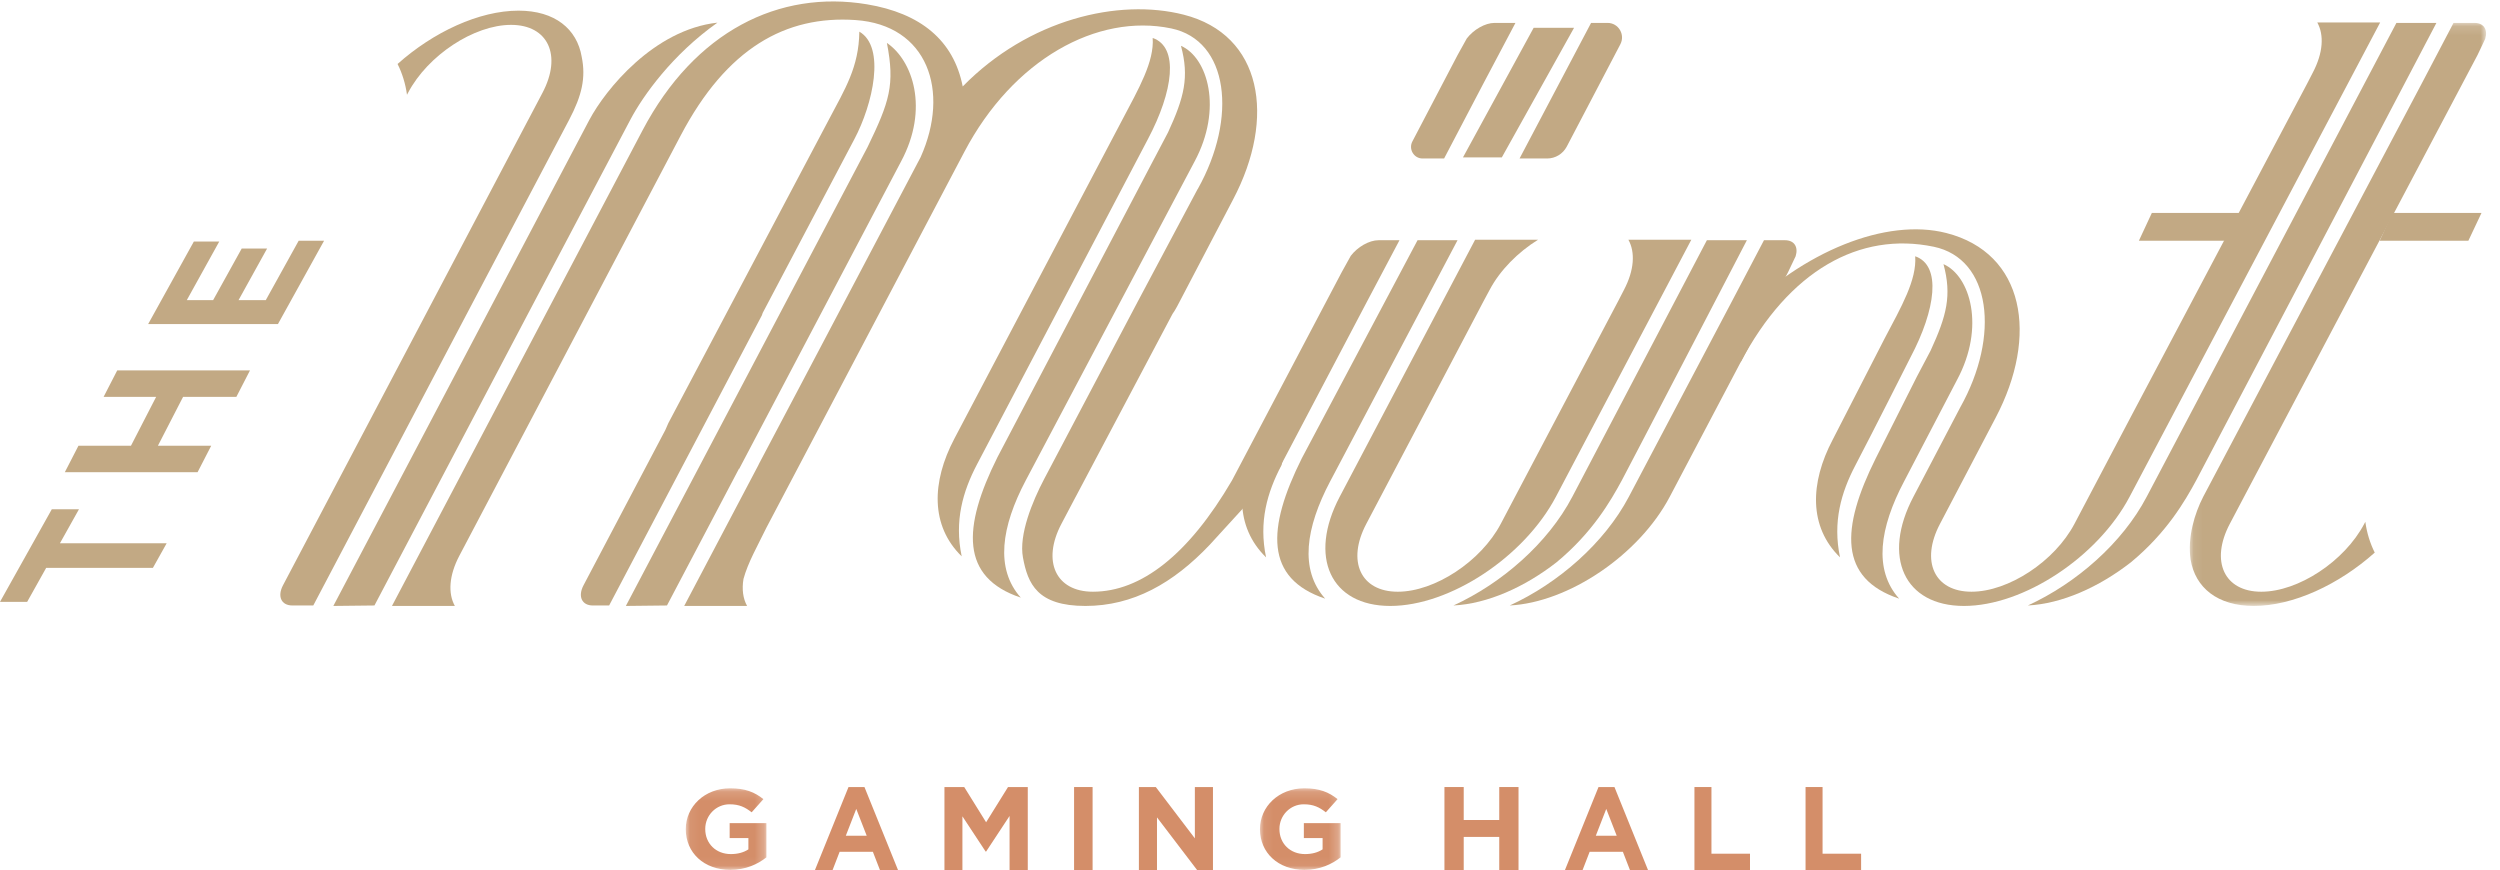 <?xml version="1.0" encoding="UTF-8"?>
<svg width="270px" height="94px" viewBox="0 0 270 94" version="1.1" xmlns="http://www.w3.org/2000/svg" xmlns:xlink="http://www.w3.org/1999/xlink">
    <title>Logo Copy</title>
    <defs>
        <polygon id="path-1" points="0.084 0.138 32.08 0.138 32.08 63.106 0.084 63.106"></polygon>
        <polygon id="path-3" points="0.064 0.137 8.772 0.137 8.772 8.944 0.064 8.944"></polygon>
        <polygon id="path-5" points="0.076 0.137 8.785 0.137 8.785 8.944 0.076 8.944"></polygon>
    </defs>
    <g id="Symbols" stroke="none" stroke-width="1" fill="none" fill-rule="evenodd">
        <g id="NAV" transform="translate(-55, -38)">
            <g id="Logo-Copy" transform="translate(55, 38)">
                <polygon id="Fill-1" fill="#C2A984" points="5.595 55 0 65 2.934 65 4.988 61.328 16.515 61.328 18 58.672 6.473 58.672 8.528 55"></polygon>
                <polygon id="Fill-2" fill="#C2A984" points="7 51 8.474 48.138 14.146 48.138 16.863 42.862 11.189 42.862 12.662 40 27 40 25.527 42.862 19.772 42.862 17.055 48.138 22.811 48.138 21.338 51"></polygon>
                <polygon id="Fill-3" fill="#C2A984" points="16 35 20.937 26.085 23.68 26.085 20.173 32.416 23.017 32.416 26.103 26.844 28.846 26.844 25.761 32.416 28.704 32.416 32.257 26 35 26 30.017 35"></polygon>
                <polygon id="Fill-4" fill="#C2A984" points="231 26 240.583 26 242 23 232.398 23"></polygon>
                <polygon id="Fill-5" fill="#C2A984" points="257 26 266.583 26 268 23 258.398 23"></polygon>
                <g id="Group-45" transform="translate(30, 0)">
                    <path d="M108.109,50.675 L117.656,32.535 L121.144,25.944 L118.885,25.944 C117.863,25.944 116.616,26.67 115.883,27.631 L114.89,29.423 L103.693,50.675 L103.055,51.884 C98.361,59.914 93.232,63.905 88.033,63.905 C84.029,63.905 82.504,60.619 84.632,56.578 L86.159,53.681 C86.164,53.671 86.171,53.662 86.177,53.653 L96.629,33.908 C96.802,33.663 96.968,33.396 97.123,33.102 L103.179,21.534 C107.833,12.699 106.325,3.753 97.846,1.587 C90.813,-0.21 81.093,2.07 73.973,9.338 C72.992,4.345 69.414,1.424 63.62,0.463 C54.161,-1.105 45.048,3.346 39.391,14.083 L12.332,65.442 L16.722,65.442 L19.125,65.442 C18.377,64.096 18.481,62.162 19.612,60.015 L43.521,14.622 C48.483,5.204 54.845,1.65 62.397,2.166 C70.169,2.696 72.643,9.801 69.426,16.979 L56.035,42.397 L51.986,50.062 C51.954,50.128 51.925,50.191 51.893,50.257 L43.893,65.442 L48.283,65.442 L50.686,65.442 C50.246,64.65 50.11,63.65 50.296,62.527 C50.772,60.768 51.818,58.951 52.783,56.97 L74.156,16.392 C79.403,6.433 88.491,1.407 96.489,3.069 C102.687,4.357 103.693,12.687 99.355,20.42 L99.344,20.42 L92.896,32.535 L82.769,51.736 C81.495,54.156 80.023,57.743 80.479,60.211 C81.004,63.058 82.031,65.442 87.224,65.442 C92.354,65.442 96.699,63.01 100.665,58.822 L108.109,50.675 Z" id="Fill-6" fill="#C2A984"></path>
                    <path d="M158.662,25.944 C158.662,25.944 145.381,51.496 145.154,51.884 C143.944,54.117 141.982,57.523 138.106,60.728 C134.649,63.424 130.638,65.205 126.975,65.392 C132.207,62.995 137.185,58.655 139.809,53.653 L154.343,25.944 L158.662,25.944 Z" id="Fill-8" fill="#C2A984"></path>
                    <path d="M163.931,27.669 C164.232,26.69 163.803,25.943 162.768,25.943 L160.51,25.943 L157.051,32.536 L145.915,53.652 C143.279,58.654 138.291,62.995 133.055,65.391 C139.388,65.069 147.013,59.952 150.333,53.652 L163.103,29.412 L163.931,27.669 Z" id="Fill-10" fill="#C2A984"></path>
                    <path d="M233.133,2.474 C233.133,2.474 207.414,51.496 207.187,51.884 C205.976,54.117 204.014,57.523 200.138,60.728 C196.68,63.423 192.67,65.205 189.008,65.392 C194.238,62.995 199.217,58.655 201.842,53.653 L228.813,2.474 L233.133,2.474 Z" id="Fill-12" fill="#C2A984"></path>
                    <g id="Group-16" transform="translate(206.416, 2.336)">
                        <mask id="mask-2" fill="white">
                            <use xlink:href="#path-1"></use>
                        </mask>
                        <g id="Clip-15"></g>
                        <path d="M0.169,58.11 C0.674,61.122 3.06,63.106 6.992,63.106 C11.251,63.106 16.198,60.79 20.056,57.345 C19.554,56.337 19.205,55.227 19.039,54.019 L18.921,54.242 C16.792,58.283 11.804,61.57 7.801,61.57 C3.797,61.57 2.272,58.283 4.401,54.242 L5.928,51.345 L31.158,3.607 L31.986,1.863 C32.287,0.885 31.857,0.138 30.823,0.138 L28.565,0.138 L25.106,6.73 L1.53,51.316 C0.603,53.118 -0.18,55.672 0.169,58.11" id="Fill-14" fill="#C2A984" mask="url(#mask-2)"></path>
                    </g>
                    <path d="M38.072,12.94 C39.45,10.324 42.635,5.868 47.485,2.445 C40.598,3.205 35.375,9.712 33.672,12.911 C33.667,12.921 33.66,12.93 33.654,12.94 L6,65.442 L10.44,65.392 L26.935,34.057 L38.072,12.94 Z" id="Fill-17" fill="#C2A984"></path>
                    <path d="M31.466,12.94 C32.844,10.324 33.288,8.401 32.825,6.146 C32.319,3.134 29.933,1.15 26.002,1.15 C21.743,1.15 16.796,3.465 12.937,6.91 C13.44,7.918 13.789,9.028 13.955,10.237 L14.073,10.014 C16.202,5.974 21.19,2.686 25.193,2.686 C29.196,2.686 30.722,5.974 28.593,10.014 L27.067,12.911 C27.062,12.921 27.054,12.93 27.049,12.94 L0.564,63.21 C-0.072,64.415 0.382,65.392 1.576,65.392 L3.834,65.392 L20.33,34.057 L31.466,12.94 Z" id="Fill-19" fill="#C2A984"></path>
                    <path d="M49.814,50.67 L67.315,17.438 C70.366,11.754 68.581,6.529 65.784,4.637 C66.666,9.175 66.078,10.957 63.695,15.886 L37.593,65.442 L42.033,65.392 L49.818,50.604 C49.815,50.645 49.814,50.67 49.814,50.67" id="Fill-21" fill="#C2A984"></path>
                    <path d="M52.372,33.794 L62.273,15.027 C64.27,11.256 65.677,5.078 62.809,3.418 C62.755,7.257 61.277,9.58 59.507,12.939 L42.181,45.697 C42.06,45.959 41.954,46.204 41.856,46.441 L33.021,63.21 C32.386,64.416 32.84,65.393 34.034,65.393 L35.786,65.393 L52.282,34.057 C52.282,34.057 52.314,33.962 52.372,33.794" id="Fill-23" fill="#C2A984"></path>
                    <path d="M80.778,51.889 L99.016,17.438 C102.067,11.754 100.449,6.229 97.544,4.948 C98.455,8.331 97.893,10.509 96.153,14.288 C96.107,14.376 96.063,14.459 96.015,14.55 L94.679,17.089 C94.674,17.099 94.667,17.108 94.661,17.118 L77.725,49.379 C73.934,56.98 73.724,62.361 80.245,64.544 C77.454,61.413 78.146,56.885 80.778,51.889" id="Fill-25" fill="#C2A984"></path>
                    <path d="M75.531,50.124 C77.314,46.731 93.974,15.027 93.974,15.027 C96.716,9.85 97.351,5.09 94.489,4.099 C94.676,6.649 92.978,9.58 91.207,12.939 L73.074,47.37 C70.6,52.065 70.488,56.789 73.863,60.085 C73.059,56.256 73.979,53.078 75.531,50.124" id="Fill-27" fill="#C2A984"></path>
                    <path d="M185.53,45.112 C190.185,36.276 188.677,27.331 180.198,25.165 C173.732,23.513 164.736,27.098 157.779,34.183 L157.968,39.16 C163.215,29.2 170.843,24.985 178.84,26.647 C185.039,27.935 186.044,36.265 181.706,43.997 L176.652,53.642 C173.224,60.148 175.662,65.442 182.109,65.442 C188.556,65.442 196.573,60.148 200.001,53.642 L227.059,2.425 L222.669,2.425 L220.266,2.425 C221.013,3.771 220.91,5.704 219.778,7.852 L219.158,9.055 L200.234,44.822 L194.04,56.578 C191.911,60.619 186.923,63.905 182.919,63.905 C178.915,63.905 177.389,60.619 179.518,56.578 L185.53,45.112 Z" id="Fill-29" fill="#C2A984"></path>
                    <path d="M175.638,52 L181.368,41.015 C184.419,35.332 182.8,29.806 179.896,28.526 C180.807,31.908 180.245,34.086 178.505,37.866 C178.458,37.954 177.018,40.686 177.013,40.696 L172.585,49.49 C168.794,57.091 168.584,62.472 175.105,64.655 C172.314,61.525 173.005,56.996 175.638,52" id="Fill-31" fill="#C2A984"></path>
                    <path d="M170.391,50.235 C172.174,46.843 176.326,38.605 176.326,38.605 C179.068,33.427 179.702,28.668 176.841,27.677 C177.028,30.227 175.329,33.158 173.559,36.517 L167.933,47.481 C165.46,52.176 165.348,56.9 168.723,60.196 C167.919,56.368 168.839,53.189 170.391,50.235" id="Fill-33" fill="#C2A984"></path>
                    <path d="M138.041,53.642 L152.661,25.894 L148.271,25.894 L145.868,25.894 C146.615,27.24 146.512,29.174 145.381,31.321 L144.76,32.525 L138.275,44.822 L132.081,56.578 C129.952,60.618 124.963,63.906 120.96,63.906 C116.956,63.906 115.43,60.618 117.559,56.578 L120.669,50.675 L123.753,44.822 L130.225,32.525 L130.873,31.321 C132.005,29.174 133.939,27.24 136.104,25.894 L133.701,25.894 L129.311,25.894 L116.256,50.675 L114.692,53.642 C111.265,60.148 113.703,65.442 120.15,65.442 C126.598,65.442 134.613,60.148 138.041,53.642" id="Fill-35" fill="#C2A984"></path>
                    <path d="M110.598,49.49 C106.807,57.091 106.597,62.472 113.118,64.655 C110.327,61.525 111.018,56.996 113.651,52 L127.414,25.944 L123.095,25.944 L110.598,49.49 Z" id="Fill-37" fill="#C2A984"></path>
                    <path d="M111.572,36.517 L105.946,47.481 C103.472,52.177 103.361,56.9 106.736,60.196 C105.932,56.367 106.852,53.189 108.404,50.235" id="Fill-39" fill="#C2A984"></path>
                    <path d="M125.963,17.117 L130.182,9.066 L133.669,2.474 L131.411,2.474 C130.388,2.474 129.141,3.2 128.409,4.162 L127.415,5.953 L122.542,15.266 C122.094,16.102 122.694,17.117 123.635,17.117 L125.963,17.117 Z" id="Fill-41" fill="#C2A984"></path>
                    <path d="M143.618,2.474 L141.837,2.474 L134.112,17.117 L137.089,17.117 C137.974,17.117 138.787,16.626 139.206,15.839 L144.992,4.793 C145.551,3.744 144.798,2.474 143.618,2.474" id="Fill-43" fill="#C2A984"></path>
                </g>
                <polygon id="Fill-46" fill="#C2A984" points="162.196 17 170 3 165.636 3 158 17"></polygon>
                <g id="Group-49" transform="translate(74, 85)">
                    <mask id="mask-4" fill="white">
                        <use xlink:href="#path-3"></use>
                    </mask>
                    <g id="Clip-48"></g>
                    <path d="M0.064,4.565 L0.064,4.54 C0.064,2.12 2.088,0.137 4.855,0.137 C6.501,0.137 7.493,0.551 8.446,1.305 L7.18,2.728 C6.475,2.181 5.848,1.864 4.79,1.864 C3.328,1.864 2.166,3.069 2.166,4.516 L2.166,4.54 C2.166,6.098 3.315,7.241 4.934,7.241 C5.665,7.241 6.318,7.071 6.827,6.731 L6.827,5.514 L4.803,5.514 L4.803,3.896 L8.772,3.896 L8.772,7.594 C7.833,8.336 6.54,8.945 4.869,8.945 C2.022,8.945 0.064,7.083 0.064,4.565" id="Fill-47" fill="#D48E69" mask="url(#mask-4)"></path>
                </g>
                <path d="M91.639,85 L88,94 L89.905,94 L90.68,91.995 L94.271,91.995 L95.048,94 L97,94 L93.361,85 L91.639,85 Z M92.476,87.362 L93.604,90.259 L91.348,90.259 L92.476,87.362 Z" id="Fill-50" fill="#D48E69"></path>
                <polygon id="Fill-51" fill="#D48E69" points="108.866 85 106.5 88.805 104.135 85 102 85 102 94 103.941 94 103.941 88.162 106.449 91.969 106.5 91.969 109.033 88.124 109.033 94 111 94 111 85"></polygon>
                <polygon id="Fill-52" fill="#D48E69" points="116 94 118 94 118 85 116 85"></polygon>
                <polygon id="Fill-53" fill="#D48E69" points="129.045 85 129.045 90.542 124.826 85 123 85 123 94 124.955 94 124.955 88.278 129.315 94 131 94 131 85"></polygon>
                <g id="Group-56" transform="translate(136, 85)">
                    <mask id="mask-6" fill="white">
                        <use xlink:href="#path-5"></use>
                    </mask>
                    <g id="Clip-55"></g>
                    <path d="M0.076,4.565 L0.076,4.54 C0.076,2.12 2.1,0.137 4.868,0.137 C6.513,0.137 7.506,0.551 8.458,1.305 L7.192,2.728 C6.487,2.181 5.86,1.864 4.803,1.864 C3.34,1.864 2.179,3.069 2.179,4.516 L2.179,4.54 C2.179,6.098 3.327,7.241 4.946,7.241 C5.677,7.241 6.33,7.071 6.84,6.731 L6.84,5.514 L4.816,5.514 L4.816,3.896 L8.785,3.896 L8.785,7.594 C7.845,8.336 6.552,8.945 4.881,8.945 C2.035,8.945 0.076,7.083 0.076,4.565" id="Fill-54" fill="#D48E69" mask="url(#mask-6)"></path>
                </g>
                <polygon id="Fill-57" fill="#D48E69" points="161.919 85 161.919 88.561 158.081 88.561 158.081 85 156 85 156 94 158.081 94 158.081 90.387 161.919 90.387 161.919 94 164 94 164 85"></polygon>
                <path d="M172.639,85 L169,94 L170.905,94 L171.681,91.995 L175.271,91.995 L176.048,94 L178,94 L174.361,85 L172.639,85 Z M173.476,87.362 L174.604,90.259 L172.348,90.259 L173.476,87.362 Z" id="Fill-58" fill="#D48E69"></path>
                <polygon id="Fill-59" fill="#D48E69" points="183 85 183 94 189 94 189 92.2 184.837 92.2 184.837 85"></polygon>
                <polygon id="Fill-60" fill="#D48E69" points="195 85 195 94 201 94 201 92.2 196.837 92.2 196.837 85"></polygon>
            </g>
        </g>
    </g>
</svg>